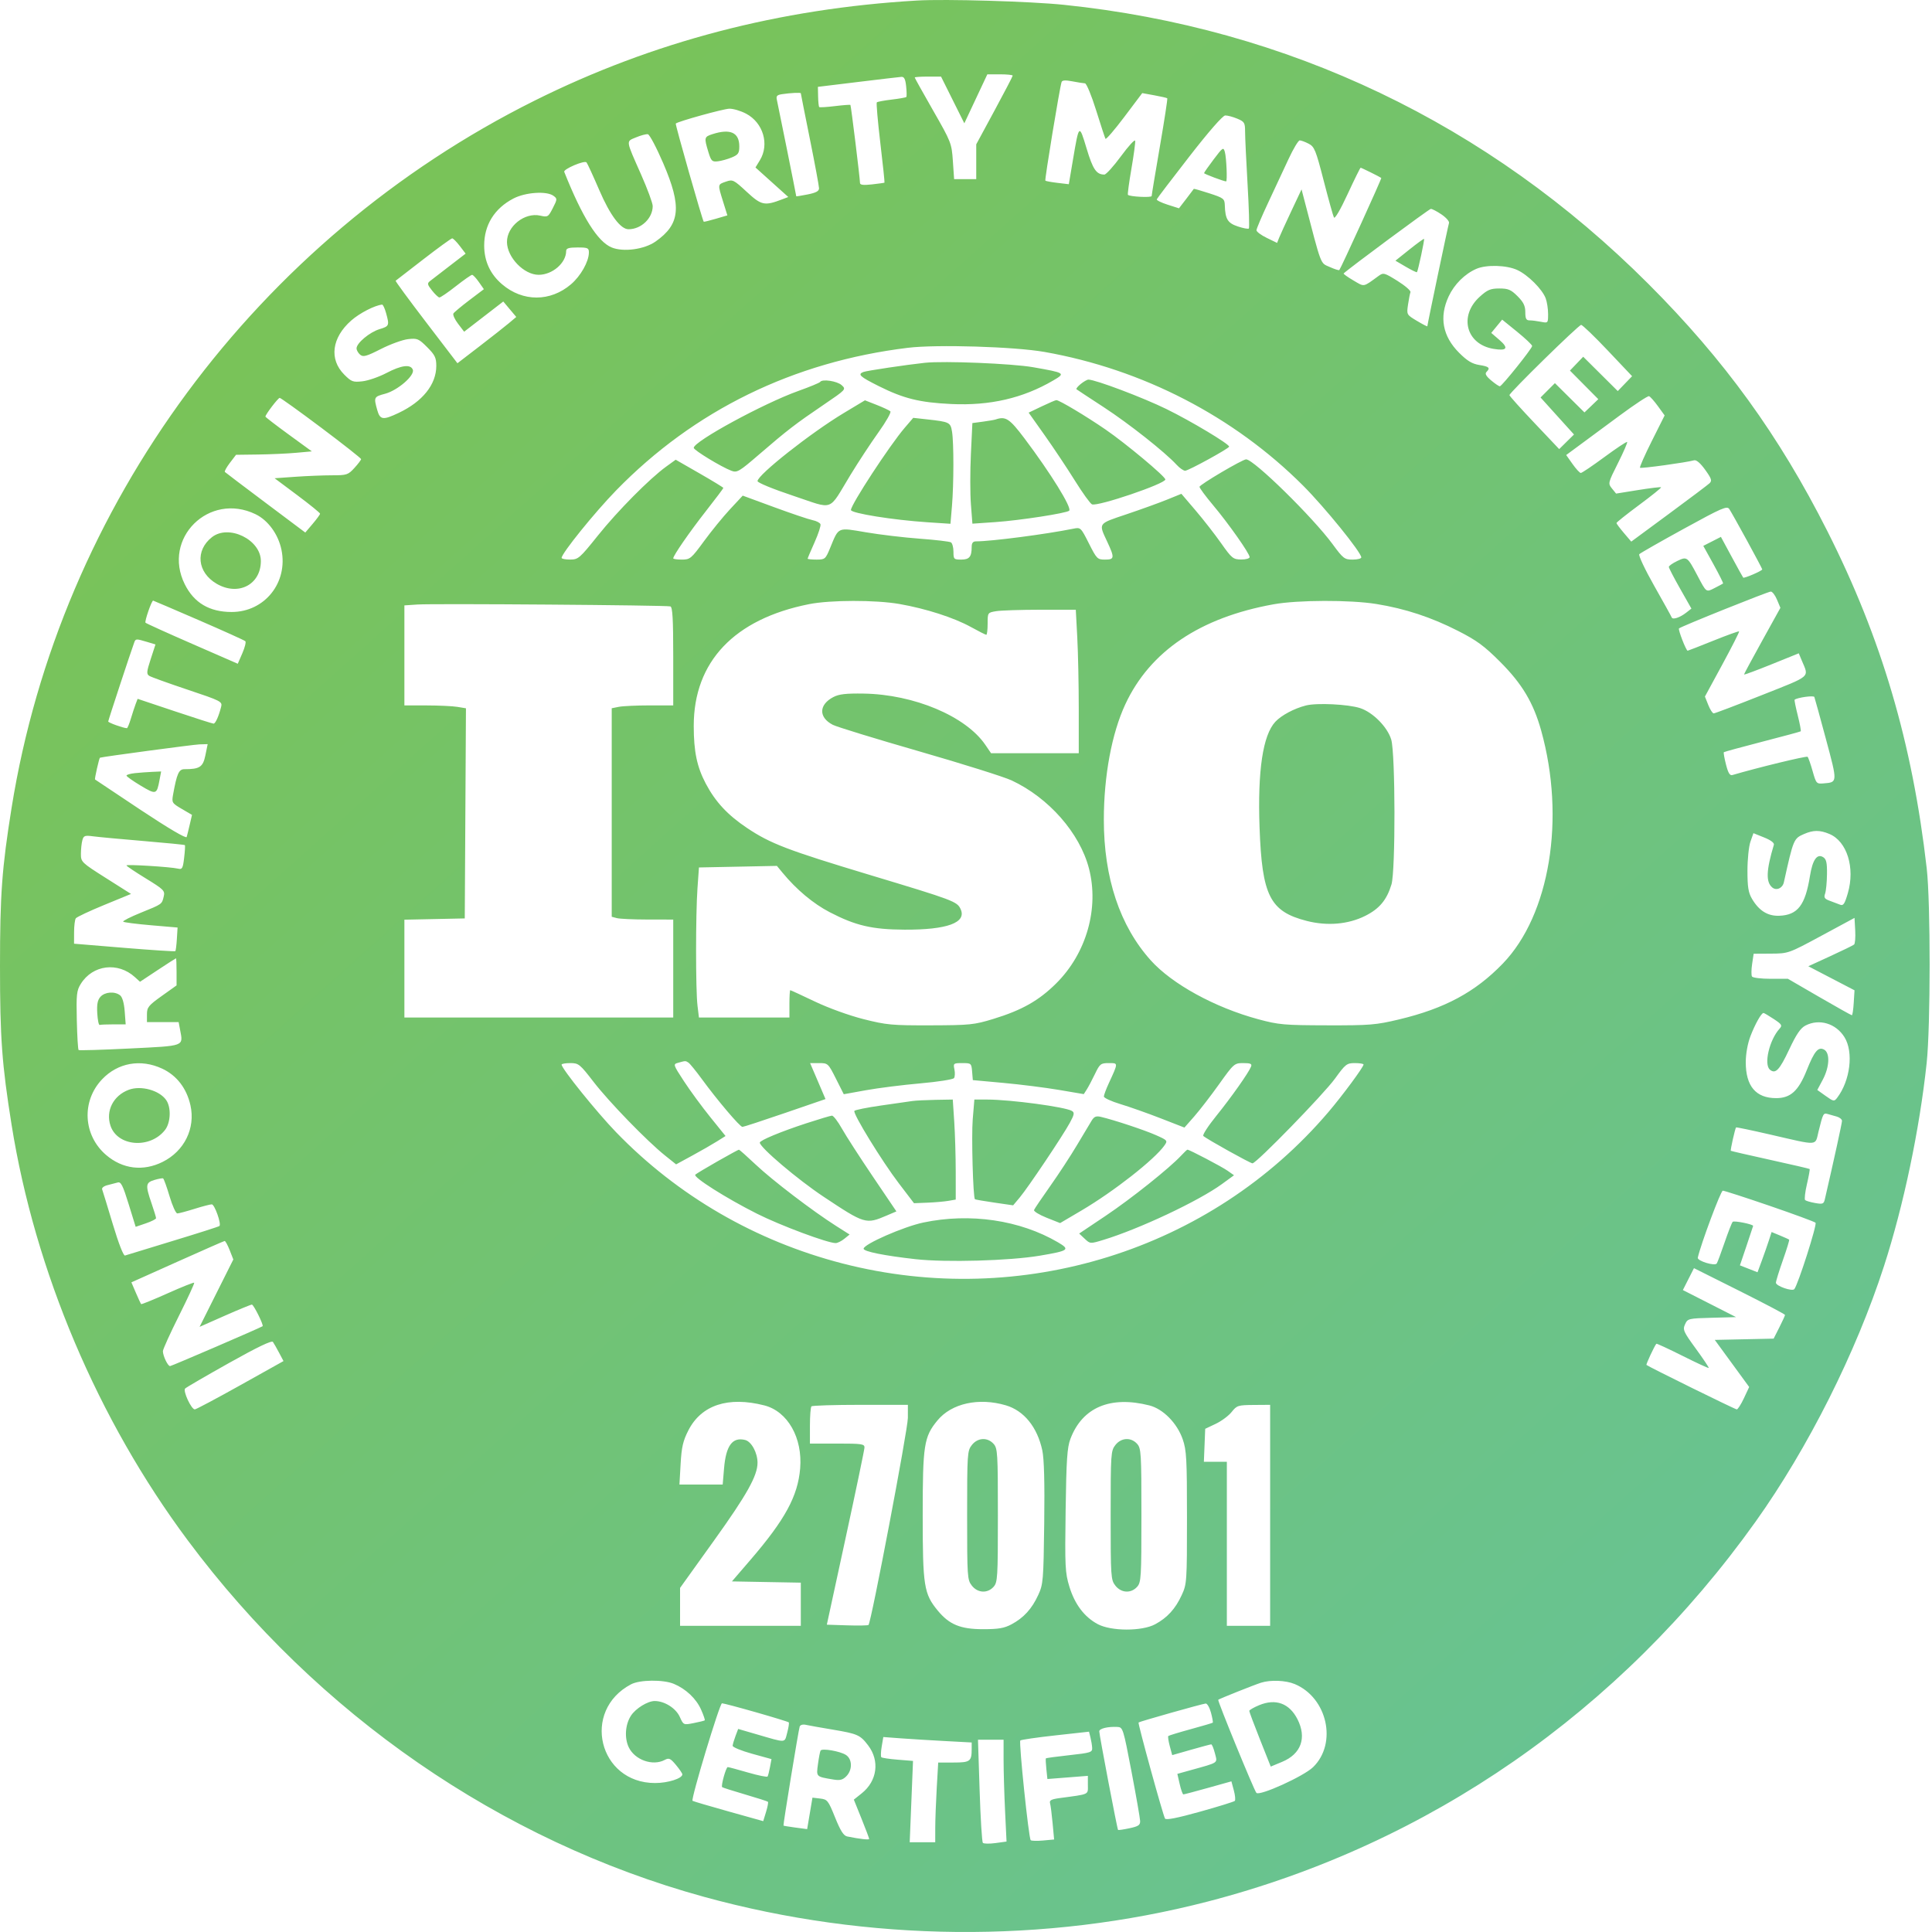 <svg width="192" height="192" viewBox="0 0 192 192" fill="none" xmlns="http://www.w3.org/2000/svg">
<path fill-rule="evenodd" clip-rule="evenodd" d="M91.131 0.053C77.458 0.853 64.872 4.146 53.137 9.996C25.527 23.76 5.972 50.202 1.15 80.291C0.19 86.286 0 88.881 0 96.026C0 103.164 0.189 105.751 1.148 111.762C3.475 126.343 9.721 141.081 18.657 153.074C31.549 170.381 49.741 182.943 69.962 188.505C86.303 193 103.855 193.163 120.032 188.971C141.982 183.281 161.015 170.083 174.47 151.218C179.678 143.915 184.46 134.396 187.237 125.8C189.177 119.796 190.761 112.256 191.469 105.649C191.86 101.997 191.864 89.689 191.475 86.291C190.051 73.845 186.988 63.451 181.601 52.782C176.803 43.279 171.359 35.76 163.813 28.211C147.888 12.281 128.01 2.788 105.742 0.48C102.389 0.133 93.977 -0.113 91.131 0.053ZM100.641 7.516C100.641 7.588 99.825 9.153 98.829 10.995L97.018 14.343V16.072V17.801H95.918H94.819L94.695 15.996C94.575 14.242 94.521 14.104 92.738 10.992C91.73 9.231 90.905 7.751 90.905 7.702C90.905 7.653 91.493 7.612 92.212 7.612H93.519L94.676 9.933L95.834 12.254L96.977 9.82L98.121 7.386H99.38C100.074 7.386 100.641 7.445 100.641 7.516ZM90.052 8.575C90.108 9.104 90.116 9.581 90.072 9.636C90.027 9.69 89.374 9.807 88.622 9.895C87.869 9.984 87.2 10.109 87.136 10.173C87.073 10.237 87.23 12.05 87.485 14.202C87.741 16.353 87.927 18.131 87.899 18.152C87.871 18.173 87.313 18.251 86.659 18.325C85.811 18.42 85.469 18.381 85.466 18.186C85.458 17.672 84.575 10.49 84.513 10.428C84.478 10.394 83.789 10.446 82.98 10.544C82.17 10.643 81.466 10.686 81.415 10.64C81.364 10.594 81.313 10.124 81.302 9.594L81.282 8.631L85.244 8.149C87.424 7.883 89.374 7.654 89.579 7.639C89.856 7.619 89.977 7.858 90.052 8.575ZM107.823 8.282C107.974 8.287 108.473 9.489 108.929 10.952C109.386 12.415 109.805 13.693 109.861 13.792C109.916 13.89 110.761 12.909 111.738 11.612L113.514 9.253L114.719 9.472C115.381 9.592 115.959 9.725 116.002 9.767C116.045 9.81 115.714 11.969 115.266 14.566C114.818 17.163 114.452 19.373 114.452 19.478C114.452 19.66 112.274 19.552 112.092 19.362C112.045 19.313 112.2 18.152 112.437 16.782C112.674 15.412 112.843 14.155 112.811 13.989C112.779 13.822 112.148 14.51 111.408 15.517C110.668 16.524 109.923 17.348 109.752 17.348C108.958 17.348 108.61 16.836 107.983 14.751C107.245 12.293 107.233 12.302 106.634 15.847L106.218 18.307L105.097 18.174C104.48 18.101 103.935 18.001 103.886 17.952C103.803 17.869 105.311 8.705 105.5 8.149C105.56 7.972 105.887 7.951 106.566 8.083C107.105 8.187 107.67 8.276 107.823 8.282ZM79.584 9.27C79.584 9.31 79.992 11.366 80.49 13.839C80.988 16.311 81.395 18.507 81.395 18.717C81.395 18.995 81.086 19.16 80.263 19.323C79.641 19.446 79.131 19.529 79.131 19.507C79.131 19.423 77.321 10.417 77.21 9.948C77.114 9.545 77.207 9.436 77.716 9.359C78.568 9.23 79.584 9.182 79.584 9.27ZM74.147 11.297C75.844 12.194 76.481 14.342 75.519 15.921L75.078 16.644L76.708 18.111L78.339 19.578L77.74 19.807C75.977 20.48 75.669 20.416 74.212 19.067C72.911 17.862 72.816 17.816 72.141 18.051C71.307 18.342 71.315 18.287 71.859 20.036L72.286 21.405L71.132 21.743C70.497 21.929 69.959 22.061 69.936 22.035C69.803 21.888 67.083 12.342 67.156 12.277C67.402 12.059 71.867 10.822 72.473 10.803C72.858 10.792 73.612 11.014 74.147 11.297ZM122.949 11.789C123.671 12.091 123.735 12.195 123.735 13.084C123.735 13.616 123.846 15.972 123.982 18.319C124.119 20.667 124.176 22.642 124.11 22.709C124.043 22.775 123.553 22.684 123.019 22.506C122.002 22.167 121.765 21.782 121.72 20.394C121.698 19.748 121.6 19.673 120.181 19.212C119.348 18.941 118.654 18.742 118.64 18.769C118.626 18.797 118.288 19.243 117.89 19.761L117.165 20.701L116.03 20.339C115.407 20.139 114.924 19.901 114.957 19.809C114.99 19.717 116.444 17.806 118.188 15.564C120.129 13.066 121.514 11.482 121.761 11.474C121.983 11.467 122.518 11.609 122.949 11.789ZM70.811 13.329C69.98 13.595 69.962 13.671 70.391 15.084C70.672 16.009 70.759 16.096 71.338 16.031C71.688 15.991 72.311 15.818 72.723 15.646C73.366 15.377 73.471 15.223 73.471 14.546C73.471 13.169 72.579 12.761 70.811 13.329ZM65.908 16.216C67.772 20.547 67.602 22.279 65.148 24.004C64.03 24.79 61.943 25.07 60.783 24.59C59.392 24.014 57.87 21.585 56.074 17.08C55.965 16.809 58.087 15.906 58.287 16.138C58.377 16.243 58.948 17.484 59.556 18.895C60.631 21.39 61.673 22.782 62.464 22.782C63.726 22.782 64.87 21.681 64.865 20.473C64.864 20.186 64.345 18.78 63.712 17.348C62.162 13.845 62.194 14.076 63.208 13.652C63.684 13.453 64.213 13.312 64.383 13.338C64.552 13.364 65.238 14.659 65.908 16.216ZM130.051 14.28C130.627 14.577 130.763 14.912 131.548 17.959C132.023 19.802 132.48 21.445 132.563 21.609C132.654 21.789 133.198 20.862 133.925 19.289C134.592 17.848 135.174 16.669 135.218 16.669C135.302 16.669 137.156 17.587 137.27 17.685C137.329 17.735 133.277 26.625 133.1 26.836C133.057 26.887 132.627 26.75 132.144 26.532C131.186 26.1 131.373 26.596 129.582 19.725L129.347 18.82L128.333 20.971C127.775 22.154 127.228 23.351 127.117 23.631L126.916 24.14L125.891 23.642C125.328 23.369 124.867 23.026 124.867 22.882C124.867 22.737 125.387 21.509 126.024 20.153C126.66 18.797 127.571 16.847 128.047 15.82C128.523 14.793 129.026 13.952 129.165 13.952C129.304 13.952 129.703 14.099 130.051 14.28ZM120.617 15.834C120.09 16.531 119.659 17.148 119.659 17.204C119.659 17.289 121.624 18.027 121.85 18.027C121.982 18.027 121.882 15.662 121.726 15.108C121.583 14.596 121.521 14.636 120.617 15.834ZM55.001 19.458C55.392 19.744 55.39 19.795 54.938 20.681C54.486 21.567 54.433 21.598 53.685 21.429C52.139 21.081 50.363 22.495 50.382 24.061C50.4 25.582 52.073 27.31 53.528 27.31C54.9 27.31 56.264 26.131 56.264 24.944C56.264 24.674 56.524 24.593 57.396 24.593C58.42 24.593 58.527 24.642 58.523 25.103C58.514 26.001 57.711 27.425 56.749 28.249C54.692 30.009 51.949 30.009 49.892 28.249C48.718 27.245 48.124 25.961 48.118 24.416C48.109 22.364 49.134 20.712 51.028 19.726C52.22 19.105 54.324 18.963 55.001 19.458ZM143.259 21.313C143.719 21.626 144.052 22.008 144 22.162C143.907 22.433 141.848 32.252 141.848 32.422C141.848 32.469 141.383 32.229 140.815 31.889C139.787 31.275 139.783 31.267 139.927 30.281C140.007 29.736 140.117 29.176 140.17 29.036C140.223 28.896 139.645 28.394 138.886 27.919C137.587 27.108 137.475 27.078 137.016 27.411C135.421 28.569 135.629 28.532 134.492 27.866C133.919 27.53 133.486 27.219 133.53 27.175C133.979 26.726 142.019 20.771 142.191 20.76C142.318 20.751 142.798 21 143.259 21.313ZM45.694 24.446L46.273 25.205L44.685 26.427C43.812 27.1 42.94 27.772 42.748 27.921C42.438 28.161 42.46 28.27 42.935 28.871C43.23 29.244 43.56 29.555 43.667 29.562C43.775 29.569 44.512 29.065 45.304 28.442C46.096 27.82 46.823 27.312 46.919 27.314C47.015 27.316 47.317 27.638 47.59 28.029L48.087 28.739L46.644 29.831C45.851 30.432 45.138 31.027 45.06 31.153C44.982 31.279 45.19 31.739 45.521 32.174L46.125 32.965L48.07 31.464L50.015 29.963L50.66 30.731L51.306 31.499L50.571 32.118C50.167 32.458 48.852 33.493 47.648 34.418L45.46 36.099L42.349 32.029C40.638 29.79 39.274 27.932 39.317 27.9C39.36 27.867 40.603 26.906 42.079 25.764C43.555 24.622 44.842 23.688 44.939 23.688C45.036 23.688 45.376 24.029 45.694 24.446ZM140.069 24.794L138.676 25.907L139.714 26.515C140.284 26.85 140.78 27.089 140.816 27.047C140.922 26.923 141.587 23.806 141.522 23.74C141.489 23.707 140.835 24.181 140.069 24.794ZM150.791 26.835C151.853 27.329 153.266 28.739 153.608 29.646C153.74 29.996 153.848 30.697 153.848 31.202C153.848 32.111 153.839 32.12 153.14 31.98C152.751 31.902 152.241 31.838 152.008 31.838C151.671 31.838 151.583 31.669 151.583 31.023C151.583 30.398 151.404 30.029 150.814 29.439C150.161 28.786 149.885 28.669 149.003 28.669C148.125 28.669 147.82 28.797 147.058 29.486C144.955 31.385 145.693 34.209 148.412 34.668C149.764 34.897 149.963 34.606 149.015 33.788L148.199 33.084L148.741 32.424L149.283 31.764L150.773 32.973C151.592 33.638 152.263 34.273 152.263 34.384C152.263 34.63 149.268 38.369 149.054 38.389C148.97 38.398 148.582 38.136 148.191 37.807C147.69 37.386 147.552 37.138 147.721 36.969C148.129 36.561 147.995 36.43 147.014 36.273C146.295 36.158 145.809 35.865 145.001 35.056C143.36 33.412 143.009 31.511 143.968 29.452C144.525 28.257 145.566 27.221 146.716 26.719C147.711 26.284 149.728 26.342 150.791 26.835ZM38.365 31.103C38.712 32.352 38.684 32.422 37.719 32.711C36.742 33.004 35.434 34.096 35.434 34.619C35.434 34.802 35.595 35.087 35.792 35.251C36.097 35.503 36.411 35.417 37.859 34.681C38.798 34.204 40.011 33.764 40.554 33.703C41.469 33.6 41.609 33.659 42.45 34.5C43.223 35.273 43.358 35.55 43.358 36.362C43.358 38.208 42 39.906 39.622 41.033C38.051 41.778 37.764 41.736 37.483 40.725C37.135 39.47 37.156 39.428 38.275 39.129C39.527 38.794 41.242 37.305 41.025 36.74C40.807 36.173 39.892 36.288 38.397 37.072C37.657 37.46 36.588 37.829 36.022 37.893C35.08 37.999 34.927 37.943 34.212 37.228C32.692 35.708 32.968 33.558 34.901 31.856C35.739 31.119 37.216 30.356 37.97 30.271C38.058 30.262 38.236 30.636 38.365 31.103ZM159.776 34.83L162.196 37.386L161.483 38.125L160.771 38.864L159.054 37.158L157.337 35.452L156.678 36.14L156.019 36.828L157.428 38.249L158.837 39.67L158.15 40.329L157.462 40.987L155.993 39.532L154.525 38.076L153.812 38.788L153.099 39.501L154.76 41.341L156.422 43.18L155.686 43.905L154.951 44.631L152.483 42.027C151.126 40.595 150.011 39.354 150.007 39.269C149.994 39.039 156.867 32.305 157.131 32.289C157.255 32.281 158.446 33.425 159.776 34.83ZM103.81 34.977C113.558 36.698 122.624 41.385 129.493 48.254C131.64 50.401 135.282 54.893 135.282 55.395C135.282 55.514 134.894 55.612 134.42 55.612C133.618 55.612 133.48 55.506 132.439 54.087C130.471 51.407 124.602 45.65 123.837 45.65C123.476 45.65 119.206 48.168 119.206 48.381C119.206 48.5 119.807 49.312 120.541 50.187C122.094 52.036 124.187 55.009 124.187 55.366C124.187 55.501 123.806 55.608 123.338 55.602C122.547 55.593 122.412 55.483 121.357 53.987C120.735 53.103 119.591 51.637 118.815 50.727L117.405 49.074L115.985 49.651C115.204 49.969 113.393 50.623 111.961 51.105C109.074 52.077 109.159 51.954 110.044 53.855C110.782 55.44 110.759 55.612 109.813 55.612C109.061 55.612 108.985 55.535 108.213 54.002C107.418 52.424 107.387 52.395 106.681 52.538C103.947 53.093 98.515 53.8 96.994 53.8C96.691 53.8 96.565 53.962 96.565 54.348C96.565 55.331 96.334 55.612 95.522 55.612C94.797 55.612 94.754 55.567 94.754 54.833C94.754 54.404 94.641 53.984 94.504 53.899C94.366 53.814 92.97 53.65 91.401 53.534C89.832 53.419 87.429 53.133 86.06 52.899C83.204 52.412 83.367 52.342 82.511 54.423C82.04 55.569 81.99 55.612 81.143 55.612C80.659 55.612 80.263 55.57 80.263 55.52C80.263 55.469 80.573 54.738 80.951 53.894C81.329 53.051 81.593 52.241 81.537 52.094C81.48 51.947 81.126 51.766 80.749 51.69C80.372 51.615 78.656 51.036 76.937 50.404L73.811 49.255L72.558 50.599C71.87 51.338 70.702 52.769 69.965 53.777C68.694 55.514 68.577 55.612 67.764 55.612C67.291 55.612 66.905 55.556 66.905 55.488C66.905 55.212 68.518 52.88 70.152 50.794C71.106 49.575 71.886 48.54 71.886 48.491C71.886 48.443 70.82 47.792 69.518 47.045L67.15 45.686L66.197 46.376C64.549 47.57 61.383 50.767 59.41 53.232C57.607 55.483 57.465 55.606 56.66 55.609C56.193 55.611 55.812 55.535 55.813 55.442C55.818 54.986 59.102 50.922 61.228 48.739C68.993 40.77 78.849 35.952 90.225 34.564C93.085 34.215 100.832 34.451 103.81 34.977ZM91.924 36.053C90.156 36.239 86.139 36.838 85.808 36.965C85.198 37.199 85.45 37.431 87.339 38.376C89.814 39.613 91.395 40.002 94.54 40.151C98.38 40.332 101.665 39.572 104.678 37.806C105.909 37.085 105.865 37.056 102.672 36.494C100.599 36.129 93.839 35.851 91.924 36.053ZM81.506 37.956C81.453 38.041 80.476 38.445 79.335 38.853C75.89 40.086 68.943 43.864 68.943 44.506C68.943 44.739 71.663 46.395 72.68 46.782C73.248 46.998 73.448 46.88 75.475 45.132C78.243 42.747 79.063 42.116 81.845 40.229C84.09 38.706 84.103 38.692 83.641 38.275C83.19 37.866 81.699 37.644 81.506 37.956ZM107.401 38.159C107.107 38.397 106.918 38.633 106.98 38.684C107.042 38.735 108.265 39.54 109.697 40.473C112.194 42.102 115.77 44.927 116.925 46.184C117.227 46.513 117.611 46.782 117.778 46.782C118.1 46.782 122.15 44.562 122.15 44.385C122.15 44.118 118.359 41.846 115.923 40.653C113.58 39.505 108.863 37.725 108.165 37.725C108.039 37.725 107.695 37.92 107.401 38.159ZM164.763 40.364L165.43 41.285L164.153 43.831C163.451 45.231 162.924 46.425 162.983 46.483C163.082 46.583 167.565 45.966 168.355 45.745C168.582 45.681 168.979 46.019 169.458 46.686C170.088 47.563 170.157 47.774 169.895 48.023C169.723 48.185 167.902 49.557 165.847 51.071L162.112 53.825L161.379 52.964C160.976 52.49 160.645 52.047 160.643 51.979C160.642 51.911 161.657 51.102 162.899 50.181C164.142 49.261 165.122 48.471 165.077 48.427C165.033 48.382 164.008 48.505 162.8 48.699L160.605 49.052L160.193 48.544C159.789 48.045 159.8 48.001 160.791 46.027C161.346 44.922 161.757 43.974 161.705 43.922C161.652 43.869 160.637 44.542 159.45 45.417C158.263 46.292 157.205 47.006 157.098 47.003C156.991 47.001 156.621 46.598 156.275 46.109L155.646 45.22L156.954 44.255C157.674 43.724 159.477 42.392 160.962 41.294C162.446 40.197 163.759 39.331 163.879 39.371C163.998 39.411 164.396 39.858 164.763 40.364ZM31.927 42.508C34.105 44.142 35.886 45.546 35.886 45.627C35.886 45.709 35.586 46.104 35.22 46.505C34.592 47.192 34.462 47.235 32.991 47.235C32.131 47.235 30.497 47.301 29.359 47.381L27.291 47.528L29.551 49.217C30.794 50.146 31.809 50.971 31.808 51.051C31.806 51.131 31.475 51.586 31.072 52.06L30.339 52.924L26.398 49.968C24.23 48.343 22.408 46.963 22.348 46.903C22.288 46.843 22.513 46.435 22.848 45.995L23.457 45.197L25.653 45.169C26.86 45.153 28.555 45.077 29.419 44.999L30.989 44.857L28.683 43.176C27.415 42.252 26.377 41.453 26.377 41.401C26.377 41.194 27.634 39.546 27.795 39.541C27.89 39.539 29.75 40.873 31.927 42.508ZM83.847 41.052C80.569 43.023 75.282 47.196 75.282 47.813C75.282 47.969 76.831 48.605 78.837 49.273C82.973 50.65 82.257 50.912 84.52 47.195C85.305 45.907 86.559 43.999 87.307 42.955C88.055 41.911 88.584 40.977 88.484 40.879C88.383 40.781 87.774 40.495 87.13 40.242L85.958 39.783L83.847 41.052ZM103.527 40.386L102.225 41.008L103.83 43.272C104.712 44.518 106.061 46.542 106.827 47.772C107.593 49.001 108.357 50.06 108.525 50.124C109.113 50.349 115.81 48.074 115.81 47.649C115.81 47.35 111.895 44.08 109.868 42.686C107.922 41.348 105.268 39.762 104.977 39.764C104.896 39.764 104.243 40.044 103.527 40.386ZM89.91 42.512C88.425 44.242 84.565 50.144 84.565 50.683C84.565 51.006 88.773 51.68 92.192 51.904L94.456 52.053L94.605 50.289C94.79 48.09 94.794 44 94.611 42.894C94.459 41.97 94.362 41.923 92.132 41.677L90.756 41.525L89.91 42.512ZM98.942 41.687C98.818 41.73 98.248 41.828 97.675 41.905L96.634 42.044L96.487 45.117C96.406 46.806 96.406 49.056 96.488 50.116L96.636 52.042L98.921 51.885C101.351 51.717 106.01 50.998 106.255 50.752C106.543 50.464 104.403 47.006 101.801 43.555C100.322 41.594 99.942 41.345 98.942 41.687ZM173.621 53.732C174.451 55.251 175.13 56.534 175.13 56.584C175.13 56.726 173.324 57.505 173.237 57.402C173.194 57.351 172.679 56.42 172.091 55.332L171.022 53.355L170.147 53.802L169.271 54.248L170.289 56.087C170.848 57.099 171.275 57.953 171.237 57.986C171.199 58.018 170.824 58.22 170.402 58.434C169.54 58.873 169.594 58.912 168.687 57.197C167.692 55.316 167.653 55.288 166.686 55.749C166.225 55.969 165.847 56.234 165.847 56.339C165.847 56.443 166.352 57.418 166.969 58.504L168.09 60.48L167.591 60.872C166.953 61.374 166.229 61.616 166.132 61.359C166.091 61.249 165.307 59.834 164.391 58.216C163.474 56.597 162.809 55.183 162.911 55.073C163.014 54.964 165.011 53.825 167.349 52.542C171.146 50.458 171.628 50.25 171.856 50.59C171.997 50.799 172.791 52.213 173.621 53.732ZM25.396 51.102C26.64 51.704 27.65 53.089 27.97 54.629C28.646 57.889 26.304 60.819 23.022 60.819C20.816 60.819 19.285 59.914 18.363 58.064C16.091 53.505 20.777 48.866 25.396 51.102ZM21.06 53.386C19.381 54.706 19.598 56.881 21.521 58.008C23.666 59.266 25.924 58.11 25.924 55.754C25.924 53.628 22.729 52.072 21.06 53.386ZM176.595 59.593L176.935 60.405L175.127 63.67C174.133 65.465 173.319 66.977 173.319 67.03C173.319 67.083 174.543 66.63 176.039 66.025L178.76 64.925L179.069 65.666C179.777 67.361 180.078 67.102 175.083 69.083C172.571 70.08 170.422 70.895 170.307 70.895C170.193 70.895 169.949 70.519 169.766 70.059L169.433 69.224L171.17 66.023C172.125 64.263 172.873 62.789 172.83 62.747C172.788 62.706 171.637 63.121 170.272 63.67C168.908 64.219 167.758 64.668 167.717 64.668C167.564 64.668 166.746 62.562 166.857 62.451C167.045 62.263 175.672 58.8 175.976 58.79C176.13 58.785 176.409 59.147 176.595 59.593ZM19.746 61.627C22.21 62.694 24.296 63.637 24.382 63.722C24.467 63.807 24.333 64.346 24.084 64.919L23.63 65.963L19.115 63.992C16.631 62.909 14.537 61.96 14.461 61.885C14.347 61.77 15.064 59.691 15.218 59.688C15.245 59.688 17.282 60.56 19.746 61.627ZM89.385 60.025C92.018 60.484 94.809 61.383 96.489 62.312C97.256 62.736 97.944 63.084 98.017 63.084C98.09 63.084 98.15 62.587 98.15 61.981C98.15 60.883 98.153 60.878 98.999 60.738C99.466 60.661 101.437 60.597 103.379 60.595L106.911 60.593L107.058 63.345C107.14 64.859 107.206 68.069 107.206 70.477V74.857L102.848 74.855L98.49 74.854L97.924 74.024C95.984 71.176 90.838 69.008 85.827 68.928C84.074 68.9 83.378 68.98 82.817 69.273C81.361 70.034 81.337 71.294 82.764 72.032C83.153 72.233 87.004 73.416 91.32 74.659C95.637 75.902 99.78 77.205 100.527 77.553C104.22 79.277 107.302 82.781 108.218 86.299C109.249 90.256 107.969 94.746 104.96 97.731C103.233 99.444 101.556 100.392 98.71 101.262C96.817 101.841 96.393 101.885 92.49 101.897C88.633 101.908 88.104 101.859 85.812 101.28C84.376 100.916 82.328 100.175 80.971 99.527C79.678 98.909 78.582 98.404 78.536 98.404C78.49 98.404 78.452 99.015 78.452 99.762V101.121H73.955H69.459L69.316 99.932C69.129 98.378 69.129 90.891 69.315 88.265L69.461 86.207L73.334 86.129L77.207 86.051L77.773 86.737C79.154 88.41 80.82 89.804 82.457 90.654C85.028 91.989 86.668 92.372 89.886 92.389C94.118 92.411 96.08 91.696 95.468 90.353C95.121 89.59 94.794 89.468 86.43 86.948C78.257 84.485 76.563 83.837 74.242 82.285C72.307 80.991 71.096 79.688 70.136 77.867C69.26 76.204 68.943 74.682 68.943 72.138C68.943 65.761 72.963 61.518 80.407 60.039C82.516 59.62 87.021 59.612 89.385 60.025ZM136.792 60.026C139.66 60.491 142.236 61.34 144.904 62.7C146.768 63.65 147.51 64.196 149.099 65.789C151.271 67.966 152.388 69.841 153.158 72.596C155.596 81.331 154.019 90.92 149.347 95.759C146.611 98.593 143.58 100.224 139.039 101.308C136.734 101.858 136.144 101.906 131.885 101.896C127.614 101.886 127.07 101.838 125.055 101.294C120.739 100.13 116.486 97.801 114.363 95.44C111.29 92.022 109.695 87.24 109.698 81.45C109.701 77.099 110.486 72.883 111.834 69.989C114.287 64.721 119.251 61.374 126.565 60.054C128.982 59.619 134.191 59.604 136.792 60.026ZM66.622 60.264C66.837 60.331 66.905 61.525 66.905 65.227V70.102H64.556C63.264 70.102 61.889 70.166 61.499 70.244L60.792 70.385V80.746V91.106L61.301 91.242C61.582 91.317 62.957 91.38 64.358 91.382L66.905 91.385V96.253V101.121H53.547H40.188V96.26V91.398L43.188 91.335L46.188 91.272L46.247 80.83L46.306 70.389L45.455 70.248C44.986 70.171 43.61 70.106 42.396 70.105L40.188 70.102V65.132V60.163L41.49 60.075C43.085 59.967 66.227 60.141 66.622 60.264ZM14.605 63.79L15.451 64.043L14.977 65.5C14.566 66.763 14.548 66.985 14.837 67.168C15.02 67.283 16.732 67.9 18.641 68.539C21.95 69.645 22.106 69.724 21.979 70.23C21.74 71.18 21.411 71.914 21.224 71.914C21.123 71.914 19.384 71.359 17.359 70.681L13.677 69.449L13.483 69.959C13.377 70.239 13.161 70.896 13.005 71.418C12.848 71.939 12.672 72.366 12.613 72.366C12.28 72.366 10.755 71.82 10.755 71.7C10.755 71.581 13.026 64.688 13.351 63.819C13.481 63.474 13.544 63.472 14.605 63.79ZM181.464 73.466C182.622 77.776 182.624 77.738 181.239 77.852C180.519 77.912 180.489 77.878 180.135 76.629C179.936 75.923 179.71 75.284 179.635 75.209C179.53 75.105 174.654 76.288 172.174 77.02C171.91 77.098 171.746 76.835 171.527 75.977C171.365 75.346 171.269 74.796 171.313 74.753C171.358 74.711 173.076 74.242 175.13 73.711C177.185 73.181 178.905 72.716 178.952 72.678C179 72.64 178.868 71.93 178.66 71.101C178.451 70.272 178.311 69.568 178.347 69.538C178.607 69.322 180.239 69.094 180.308 69.264C180.354 69.378 180.874 71.269 181.464 73.466ZM129.788 70.108C128.623 70.402 127.345 71.082 126.742 71.728C125.501 73.058 124.973 76.59 125.173 82.215C125.414 89.02 126.201 90.582 129.863 91.52C131.899 92.042 133.988 91.862 135.673 91.019C137.082 90.315 137.813 89.44 138.282 87.898C138.693 86.546 138.674 74.887 138.259 73.498C137.886 72.251 136.434 70.783 135.164 70.37C133.986 69.986 130.871 69.834 129.788 70.108ZM20.411 75.063C20.172 76.229 19.85 76.442 18.32 76.442C17.772 76.442 17.572 76.893 17.2 78.967C17.058 79.762 17.092 79.817 18.066 80.389L19.081 80.983L18.859 81.939C18.738 82.464 18.599 83.023 18.552 83.179C18.498 83.356 16.759 82.333 13.987 80.494C11.524 78.86 9.479 77.496 9.443 77.463C9.384 77.41 9.856 75.324 9.933 75.3C10.268 75.195 19.256 73.991 19.829 73.974L20.638 73.951L20.411 75.063ZM13.415 76.833C12.948 76.882 12.568 76.992 12.571 77.078C12.574 77.164 13.208 77.613 13.981 78.076C15.512 78.994 15.581 78.973 15.853 77.517L16.013 76.668L15.138 76.706C14.658 76.727 13.882 76.784 13.415 76.833ZM181.802 82.877C183.553 83.609 184.371 86.233 183.636 88.761C183.326 89.829 183.187 90.037 182.873 89.91C182.662 89.824 182.2 89.649 181.847 89.522C181.322 89.332 181.236 89.203 181.376 88.809C181.469 88.545 181.554 87.678 181.564 86.883C181.579 85.745 181.5 85.384 181.191 85.189C180.581 84.801 180.133 85.434 179.872 87.053C179.403 89.965 178.655 90.936 176.825 91.007C175.679 91.051 174.812 90.513 174.111 89.324C173.749 88.708 173.659 88.15 173.66 86.517C173.661 85.396 173.795 84.102 173.958 83.64L174.254 82.8L175.315 83.226C175.97 83.488 176.341 83.766 176.285 83.952C175.521 86.501 175.478 87.658 176.127 88.197C176.542 88.541 177.149 88.27 177.279 87.681C178.228 83.397 178.256 83.33 179.28 82.885C180.208 82.481 180.85 82.479 181.802 82.877ZM14.248 83.578C16.48 83.765 18.337 83.949 18.374 83.986C18.411 84.023 18.378 84.59 18.3 85.245C18.174 86.311 18.109 86.424 17.683 86.323C16.958 86.151 12.566 85.877 12.566 86.005C12.566 86.066 13.432 86.647 14.49 87.296C16.279 88.393 16.405 88.52 16.273 89.082C16.086 89.875 16.14 89.836 13.983 90.71C12.958 91.125 12.175 91.524 12.245 91.595C12.316 91.666 13.56 91.827 15.01 91.951L17.647 92.177L17.577 93.31C17.539 93.932 17.47 94.479 17.425 94.525C17.38 94.57 15.097 94.422 12.351 94.196L7.358 93.784L7.362 92.641C7.364 92.013 7.44 91.392 7.532 91.263C7.623 91.133 8.896 90.534 10.36 89.933L13.021 88.839L10.53 87.26C8.098 85.72 8.038 85.662 8.041 84.854C8.042 84.399 8.106 83.793 8.183 83.508C8.307 83.045 8.423 83.002 9.255 83.113C9.769 83.182 12.015 83.391 14.248 83.578ZM184.256 93.868C184.156 93.952 183.092 94.472 181.891 95.023L179.709 96.025L182.004 97.22L184.3 98.415L184.222 99.655C184.18 100.337 184.096 100.894 184.037 100.894C183.978 100.894 182.523 100.079 180.804 99.083L177.68 97.272H175.966C175.023 97.272 174.188 97.17 174.111 97.045C174.034 96.92 174.04 96.359 174.124 95.799L174.276 94.781L176.005 94.771C177.725 94.76 177.752 94.751 181.017 92.99L184.3 91.219L184.369 92.467C184.407 93.154 184.356 93.784 184.256 93.868ZM17.547 96.581V97.928L16.075 98.978C14.757 99.919 14.604 100.109 14.604 100.801V101.574H16.178H17.753L17.897 102.343C18.209 104.006 18.43 103.924 12.903 104.198C10.165 104.334 7.874 104.403 7.811 104.35C7.749 104.297 7.669 102.963 7.633 101.386C7.574 98.828 7.617 98.437 8.027 97.779C9.211 95.878 11.715 95.565 13.409 97.108L13.914 97.567L15.674 96.402C16.642 95.762 17.459 95.237 17.49 95.236C17.522 95.235 17.547 95.84 17.547 96.581ZM9.985 99.058C9.697 99.376 9.615 99.8 9.666 100.7C9.705 101.367 9.812 101.888 9.906 101.857C9.999 101.825 10.619 101.8 11.283 101.8H12.49L12.392 100.498C12.329 99.674 12.161 99.093 11.934 98.913C11.403 98.496 10.427 98.569 9.985 99.058ZM176.272 101.267C177.084 101.804 177.143 101.905 176.846 102.234C175.836 103.35 175.267 105.784 175.894 106.305C176.448 106.764 176.844 106.347 177.813 104.284C178.519 102.782 178.936 102.17 179.427 101.916C180.796 101.208 182.45 101.703 183.303 103.076C184.223 104.558 183.877 107.395 182.568 109.105C182.28 109.48 182.214 109.469 181.432 108.912L180.601 108.32L181.149 107.291C181.822 106.024 181.88 104.631 181.272 104.306C180.698 103.999 180.307 104.465 179.553 106.354C178.733 108.411 177.944 109.132 176.514 109.132C174.495 109.132 173.486 107.937 173.492 105.549C173.495 104.721 173.679 103.7 173.958 102.973C174.418 101.773 175.039 100.668 175.254 100.668C175.316 100.668 175.774 100.938 176.272 101.267ZM68.41 105.596C68.553 105.687 69.155 106.425 69.747 107.234C71.291 109.345 73.534 111.989 73.782 111.989C73.898 111.989 75.803 111.366 78.015 110.606L82.037 109.224L81.272 107.436L80.507 105.649H81.401C82.279 105.649 82.309 105.677 83.074 107.196L83.853 108.743L86.077 108.342C87.3 108.122 89.727 107.816 91.471 107.663C93.214 107.51 94.717 107.274 94.81 107.139C94.903 107.005 94.92 106.614 94.849 106.272C94.723 105.674 94.754 105.649 95.628 105.649C96.515 105.649 96.54 105.67 96.608 106.495L96.678 107.34L99.735 107.62C101.416 107.773 103.897 108.087 105.248 108.316L107.705 108.733L108.003 108.267C108.168 108.01 108.534 107.316 108.818 106.725C109.299 105.723 109.393 105.649 110.189 105.649C111.147 105.649 111.147 105.575 110.176 107.687C109.918 108.247 109.705 108.823 109.702 108.967C109.699 109.11 110.436 109.45 111.339 109.722C112.241 109.994 114.044 110.631 115.344 111.137L117.708 112.057L118.684 110.947C119.22 110.337 120.332 108.895 121.154 107.743C122.613 105.7 122.672 105.649 123.556 105.649C124.274 105.649 124.435 105.721 124.33 105.993C124.102 106.588 122.378 109.032 120.859 110.914C120.055 111.909 119.482 112.799 119.585 112.892C119.934 113.207 124.253 115.611 124.47 115.611C124.861 115.611 131.554 108.736 132.68 107.177C133.71 105.752 133.842 105.649 134.646 105.649C135.12 105.649 135.508 105.712 135.508 105.79C135.508 106.04 133.426 108.859 132.025 110.504C120.319 124.26 101.47 130.136 83.726 125.561C75.097 123.336 67.355 118.849 61.233 112.525C59.313 110.541 55.811 106.197 55.811 105.799C55.811 105.717 56.202 105.649 56.68 105.649C57.501 105.649 57.628 105.752 58.99 107.517C60.543 109.529 64.293 113.393 66.086 114.829L67.191 115.714L68.803 114.836C69.689 114.354 70.794 113.719 71.259 113.426L72.103 112.895L70.595 111.026C69.765 109.999 68.588 108.395 67.978 107.461C66.884 105.786 66.877 105.762 67.397 105.616C68.129 105.41 68.12 105.41 68.41 105.596ZM16.118 106.201C17.559 106.871 18.548 108.154 18.926 109.841C19.437 112.124 18.325 114.391 16.165 115.467C14.227 116.433 12.184 116.184 10.546 114.782C8.26 112.825 8.078 109.439 10.143 107.263C11.71 105.612 13.985 105.207 16.118 106.201ZM12.792 108.303C11.262 108.878 10.491 110.39 10.977 111.864C11.662 113.939 14.901 114.201 16.395 112.302C16.967 111.575 17.028 110.053 16.514 109.321C15.833 108.347 14.004 107.848 12.792 108.303ZM90.678 109.417C90.367 109.463 88.965 109.664 87.563 109.864C86.161 110.064 84.966 110.305 84.907 110.4C84.742 110.667 87.648 115.4 89.329 117.603L90.832 119.573L92.17 119.52C92.906 119.491 93.84 119.41 94.244 119.34L94.98 119.213L94.979 116.45C94.978 114.93 94.912 112.693 94.832 111.479L94.685 109.272L92.965 109.302C92.019 109.319 90.99 109.371 90.678 109.417ZM96.669 111.234C96.531 112.893 96.699 118.99 96.888 119.18C96.922 119.213 97.79 119.363 98.817 119.513L100.685 119.785L101.344 119C102.171 118.013 105.614 112.881 106.321 111.58C106.763 110.767 106.798 110.571 106.531 110.406C105.888 110.009 100.45 109.277 98.114 109.273L96.832 109.272L96.669 111.234ZM182.545 110.967C182.825 111.048 183.055 111.24 183.055 111.394C183.055 111.618 182.273 115.19 181.35 119.186C181.243 119.648 181.139 119.688 180.388 119.555C179.924 119.473 179.476 119.341 179.391 119.263C179.306 119.185 179.387 118.472 179.571 117.679C179.756 116.885 179.876 116.209 179.839 116.174C179.802 116.14 178.04 115.731 175.923 115.265C173.806 114.799 172.044 114.393 172.007 114.363C171.945 114.312 172.423 112.177 172.527 112.041C172.552 112.007 174.091 112.329 175.946 112.756C180.809 113.876 180.364 113.906 180.726 112.441C181.169 110.647 181.201 110.588 181.639 110.71C181.857 110.771 182.265 110.886 182.545 110.967ZM80.15 111.625C77.608 112.456 75.509 113.327 75.509 113.552C75.509 114.026 79.276 117.222 81.848 118.93C85.95 121.655 86.05 121.685 88.126 120.796L89.083 120.387L86.741 116.923C85.453 115.019 84.07 112.875 83.668 112.158C83.266 111.442 82.82 110.863 82.676 110.871C82.532 110.879 81.395 111.219 80.15 111.625ZM108.489 111.364C108.316 111.645 107.658 112.743 107.028 113.803C106.398 114.863 105.201 116.694 104.368 117.871C103.535 119.048 102.812 120.117 102.762 120.247C102.712 120.378 103.275 120.724 104.012 121.017L105.353 121.549L107.468 120.303C110.688 118.406 114.751 115.22 115.728 113.824C116.057 113.354 116.026 113.317 114.863 112.803C113.72 112.297 110.757 111.315 109.421 110.997C108.934 110.882 108.739 110.958 108.489 111.364ZM71.311 115.408C70.195 116.043 69.2 116.641 69.098 116.735C68.844 116.974 72.158 119.072 75.222 120.614C77.552 121.786 82.237 123.536 83.046 123.536C83.231 123.536 83.619 123.344 83.908 123.11L84.433 122.685L83.084 121.829C80.764 120.356 76.762 117.303 75.112 115.746C74.241 114.925 73.486 114.253 73.434 114.253C73.382 114.253 72.426 114.773 71.311 115.408ZM117.378 114.845C116.227 116.086 112.422 119.121 109.887 120.82L107.247 122.589L107.794 123.103C108.34 123.616 108.345 123.617 109.642 123.223C113.196 122.145 119.116 119.359 121.43 117.674L122.635 116.797L121.996 116.346C121.425 115.942 118.204 114.253 118.006 114.253C117.962 114.253 117.68 114.519 117.378 114.845ZM16.851 118.886C17.129 119.824 17.476 120.591 17.622 120.589C17.767 120.588 18.533 120.384 19.322 120.137C20.111 119.889 20.888 119.687 21.047 119.687C21.328 119.687 22.016 121.633 21.808 121.84C21.752 121.896 19.675 122.56 17.192 123.314C14.71 124.069 12.565 124.724 12.425 124.772C12.272 124.824 11.791 123.589 11.212 121.662C10.685 119.904 10.207 118.346 10.151 118.198C10.094 118.049 10.329 117.864 10.684 117.779C11.034 117.696 11.493 117.576 11.704 117.514C12.017 117.421 12.214 117.812 12.784 119.66L13.482 121.92L14.495 121.575C15.053 121.385 15.509 121.153 15.509 121.059C15.509 120.966 15.306 120.297 15.056 119.573C14.439 117.778 14.47 117.529 15.339 117.265C15.744 117.143 16.136 117.073 16.21 117.111C16.283 117.148 16.572 117.947 16.851 118.886ZM175.851 119.828C178.256 120.653 180.315 121.411 180.425 121.512C180.602 121.674 178.682 127.684 178.315 128.115C178.103 128.365 176.489 127.802 176.489 127.478C176.489 127.322 176.801 126.31 177.183 125.229C177.564 124.147 177.844 123.233 177.805 123.197C177.766 123.16 177.358 122.974 176.897 122.784L176.06 122.437L175.791 123.269C175.643 123.727 175.329 124.627 175.092 125.269L174.661 126.436L173.787 126.093L172.912 125.749L173.568 123.807C173.929 122.74 174.225 121.85 174.225 121.831C174.225 121.663 172.319 121.281 172.192 121.424C172.101 121.527 171.742 122.445 171.393 123.464C171.045 124.483 170.693 125.427 170.61 125.561C170.43 125.853 168.65 125.309 168.724 124.985C169.04 123.6 171.008 118.328 171.209 118.328C171.356 118.328 173.445 119.003 175.851 119.828ZM91.754 121.495C89.799 121.907 85.851 123.636 85.824 124.092C85.807 124.371 87.865 124.787 90.986 125.136C94.002 125.473 100.335 125.295 103.331 124.789C106.223 124.3 106.379 124.186 105.145 123.463C101.354 121.243 96.402 120.515 91.754 121.495ZM22.824 124.237L23.188 125.165L21.511 128.513L19.834 131.862L22.337 130.755C23.714 130.147 24.927 129.649 25.032 129.649C25.21 129.649 26.229 131.706 26.097 131.798C25.856 131.964 17.043 135.762 16.899 135.762C16.676 135.762 16.189 134.742 16.189 134.277C16.189 134.094 16.908 132.509 17.787 130.754C18.666 128.999 19.346 127.523 19.298 127.475C19.249 127.427 18.06 127.902 16.655 128.531C15.25 129.16 14.067 129.641 14.027 129.6C13.986 129.56 13.751 129.057 13.505 128.482L13.058 127.438L17.623 125.392C20.134 124.266 22.249 123.337 22.324 123.327C22.398 123.317 22.623 123.727 22.824 124.237ZM177.394 130.676C177.394 130.742 177.14 131.299 176.828 131.914L176.262 133.032L173.337 133.095L170.413 133.158L172.122 135.498L173.831 137.838L173.31 138.951C173.023 139.563 172.703 140.064 172.599 140.064C172.434 140.064 163.818 135.822 163.624 135.645C163.563 135.59 164.419 133.754 164.606 133.541C164.64 133.502 165.81 134.043 167.206 134.743C168.602 135.443 169.774 135.984 169.811 135.946C169.847 135.907 169.273 135.047 168.534 134.034C167.299 132.342 167.212 132.147 167.458 131.608C167.718 131.038 167.79 131.02 170.126 130.958L172.527 130.894L169.884 129.549L167.242 128.204L167.793 127.116L168.345 126.028L172.87 128.292C175.358 129.538 177.394 130.61 177.394 130.676ZM27.737 134.437L28.174 135.262L23.876 137.663C21.512 138.983 19.48 140.064 19.36 140.064C19.01 140.064 18.16 138.228 18.399 137.989C18.515 137.874 20.484 136.728 22.776 135.443C25.574 133.875 27.002 133.19 27.122 133.359C27.22 133.498 27.497 133.983 27.737 134.437ZM75.954 139.666C78.28 140.259 79.774 142.889 79.518 145.942C79.287 148.686 78.021 151.015 74.589 155.007L72.739 157.158L76.162 157.221L79.584 157.283V159.428V161.573H73.584H67.584V159.688V157.804L70.981 153.066C74.228 148.538 75.282 146.651 75.282 145.369C75.282 144.372 74.679 143.261 74.052 143.104C72.79 142.787 72.146 143.655 71.955 145.928L71.82 147.535H69.671H67.522L67.639 145.481C67.734 143.809 67.877 143.19 68.409 142.149C69.7 139.626 72.362 138.75 75.954 139.666ZM99.961 139.66C101.765 140.192 103.085 141.824 103.583 144.139C103.763 144.979 103.826 147.338 103.774 151.384C103.701 157.083 103.671 157.441 103.175 158.516C102.545 159.886 101.736 160.773 100.527 161.421C99.804 161.809 99.233 161.907 97.697 161.907C95.453 161.907 94.34 161.451 93.193 160.059C91.817 158.39 91.697 157.629 91.697 150.592C91.697 143.582 91.82 142.791 93.163 141.162C94.564 139.462 97.266 138.865 99.961 139.66ZM114.218 139.668C115.585 140.014 116.976 141.423 117.535 143.028C117.914 144.118 117.961 144.972 117.961 150.818C117.961 157.194 117.946 157.417 117.439 158.516C116.809 159.886 116 160.773 114.791 161.421C113.481 162.125 110.431 162.117 109.096 161.407C107.768 160.7 106.812 159.439 106.276 157.686C105.85 156.291 105.822 155.711 105.901 150.101C105.973 145.053 106.053 143.852 106.377 142.995C107.559 139.865 110.339 138.685 114.218 139.668ZM90.223 140.913C90.222 142.061 86.58 161.219 86.312 161.486C86.255 161.544 85.299 161.561 84.188 161.525L82.169 161.46L84.034 152.856C85.06 148.124 85.904 144.074 85.911 143.856C85.922 143.5 85.648 143.46 83.207 143.46H80.49V141.687C80.49 140.711 80.558 139.845 80.641 139.762C80.724 139.679 82.914 139.611 85.509 139.611H90.225L90.223 140.913ZM126.225 150.592V161.573H124.074H121.923V153.422V145.271H120.781H119.639L119.706 143.632L119.772 141.993L120.816 141.499C121.391 141.226 122.104 140.696 122.401 140.32C122.912 139.674 123.034 139.635 124.584 139.623L126.225 139.611V150.592ZM96.582 143.604C96.132 144.175 96.112 144.468 96.112 150.592C96.112 156.716 96.132 157.009 96.582 157.58C97.161 158.317 98.13 158.371 98.737 157.7C99.141 157.254 99.169 156.796 99.169 150.592C99.169 144.388 99.141 143.93 98.737 143.484C98.13 142.813 97.161 142.867 96.582 143.604ZM110.846 143.604C110.396 144.175 110.376 144.468 110.376 150.592C110.376 156.716 110.396 157.009 110.846 157.58C111.425 158.317 112.395 158.371 113.002 157.7C113.405 157.254 113.433 156.796 113.433 150.592C113.433 144.388 113.405 143.93 113.002 143.484C112.395 142.813 111.425 142.867 110.846 143.604ZM66.963 167.338C68.169 167.842 69.19 168.809 69.675 169.905C69.916 170.449 70.079 170.926 70.037 170.965C69.996 171.005 69.503 171.127 68.943 171.237C67.924 171.437 67.924 171.437 67.556 170.62C67.169 169.759 66.036 169.044 65.059 169.046C64.365 169.047 63.178 169.779 62.708 170.497C62.135 171.372 62.039 172.704 62.482 173.637C63.084 174.905 64.87 175.536 66.059 174.899C66.481 174.674 66.623 174.737 67.177 175.4C67.525 175.818 67.811 176.237 67.811 176.332C67.811 176.741 66.385 177.196 65.103 177.196C59.495 177.196 57.745 169.999 62.716 167.383C63.584 166.926 65.918 166.902 66.963 167.338ZM128.666 167.359C131.917 168.716 132.92 173.262 130.489 175.621C129.557 176.525 125.179 178.511 124.859 178.175C124.638 177.943 120.976 169.01 121.066 168.922C121.16 168.829 124.649 167.438 125.32 167.225C126.263 166.926 127.776 166.987 128.666 167.359ZM125.133 169.459C124.595 169.682 124.153 169.938 124.153 170.028C124.152 170.118 124.631 171.399 125.218 172.876L126.285 175.561L127.416 175.091C129.307 174.305 129.883 172.701 128.939 170.85C128.133 169.271 126.779 168.776 125.133 169.459ZM75.143 170.169C76.872 170.663 78.33 171.112 78.384 171.165C78.438 171.219 78.369 171.682 78.231 172.194C77.948 173.243 78.213 173.23 75.169 172.346L73.358 171.82L73.092 172.527C72.946 172.915 72.819 173.349 72.809 173.49C72.799 173.632 73.664 173.988 74.731 174.283L76.67 174.818L76.522 175.609C76.44 176.044 76.333 176.465 76.283 176.546C76.233 176.626 75.356 176.448 74.334 176.151C73.312 175.854 72.406 175.611 72.322 175.611C72.151 175.611 71.633 177.471 71.766 177.604C71.812 177.65 72.834 177.976 74.037 178.328C75.24 178.68 76.266 179.009 76.317 179.06C76.368 179.111 76.283 179.564 76.129 180.068L75.848 180.983L72.374 180.011C70.463 179.476 68.865 179.004 68.823 178.962C68.647 178.787 71.522 169.271 71.75 169.271C71.888 169.271 73.414 169.675 75.143 170.169ZM120.345 170.2C120.482 170.71 120.562 171.159 120.523 171.197C120.484 171.234 119.496 171.526 118.327 171.845C117.159 172.164 116.159 172.47 116.105 172.524C116.051 172.577 116.116 173.027 116.249 173.522L116.492 174.423L118.358 173.89C119.385 173.597 120.289 173.355 120.367 173.352C120.446 173.349 120.612 173.75 120.737 174.243C120.994 175.253 121.19 175.119 118.275 175.931L117.004 176.285L117.238 177.306C117.366 177.868 117.531 178.327 117.603 178.326C117.675 178.325 118.779 178.033 120.055 177.677L122.375 177.028L122.617 177.927C122.75 178.422 122.793 178.892 122.712 178.973C122.631 179.054 121.071 179.537 119.244 180.047C116.985 180.678 115.877 180.895 115.778 180.726C115.57 180.373 113.062 171.265 113.148 171.179C113.243 171.083 119.468 169.326 119.82 169.295C119.971 169.282 120.207 169.689 120.345 170.2ZM82.739 171.885C85.229 172.302 85.481 172.414 86.274 173.454C87.445 174.989 87.178 176.99 85.638 178.218L84.853 178.845L85.615 180.734C86.034 181.773 86.376 182.68 86.376 182.75C86.376 182.864 85.463 182.762 84.195 182.506C83.835 182.432 83.529 181.952 82.99 180.617C82.309 178.927 82.225 178.821 81.505 178.737L80.741 178.648L80.478 180.212L80.214 181.776L79.054 181.622C78.416 181.537 77.879 181.449 77.862 181.426C77.81 181.36 79.357 171.909 79.472 171.586C79.532 171.416 79.786 171.345 80.089 171.413C80.372 171.476 81.564 171.689 82.739 171.885ZM112.448 176.063C112.911 178.492 113.297 180.7 113.305 180.97C113.317 181.376 113.134 181.5 112.247 181.689C111.657 181.815 111.146 181.89 111.111 181.854C111.028 181.771 109.244 172.412 109.244 172.06C109.244 171.78 110.09 171.574 111.048 171.621C111.591 171.648 111.629 171.771 112.448 176.063ZM108.538 173.706C108.563 174.14 108.38 174.198 106.278 174.427C105.02 174.563 103.967 174.707 103.937 174.747C103.907 174.786 103.929 175.263 103.986 175.808L104.089 176.797L106.101 176.64L108.112 176.482V177.385C108.112 178.385 108.329 178.284 105.332 178.688C104.477 178.803 104.271 178.912 104.353 179.203C104.41 179.407 104.525 180.301 104.607 181.19L104.757 182.807L103.661 182.907C103.058 182.963 102.504 182.948 102.429 182.875C102.231 182.683 101.237 173.128 101.398 172.967C101.472 172.892 103.039 172.665 104.879 172.462L108.225 172.093L108.368 172.663C108.447 172.977 108.524 173.446 108.538 173.706ZM93.905 173.023L96.565 173.165V173.803C96.565 175.045 96.415 175.158 94.764 175.158H93.238L93.091 177.705C93.011 179.106 92.944 180.889 92.944 181.667L92.942 183.082H91.675H90.406L90.57 179.04L90.734 174.998L89.222 174.876C88.39 174.81 87.654 174.7 87.587 174.632C87.519 174.564 87.535 174.085 87.623 173.567L87.782 172.624L89.513 172.753C90.465 172.824 92.442 172.945 93.905 173.023ZM99.735 174.896C99.735 175.997 99.801 178.273 99.882 179.955L100.028 183.012L98.932 183.162C98.329 183.244 97.764 183.235 97.676 183.14C97.588 183.046 97.443 180.702 97.354 177.931L97.191 172.894H98.463H99.735V174.896ZM81.548 173.969C81.493 174.062 81.376 174.664 81.29 175.307C81.116 176.594 81.077 176.554 82.802 176.845C83.469 176.957 83.738 176.891 84.104 176.525C84.735 175.894 84.71 174.806 84.056 174.397C83.457 174.024 81.694 173.722 81.548 173.969Z" fill="url(#paint0_linear_2534_1040)"/>
<defs>
<linearGradient id="paint0_linear_2534_1040" x1="-24.867" y1="-24.75" x2="215.883" y2="243.75" gradientUnits="userSpaceOnUse">
<stop stop-color="#80C342"/>
<stop offset="1" stop-color="#60C3AD"/>
</linearGradient>
</defs>
</svg>
